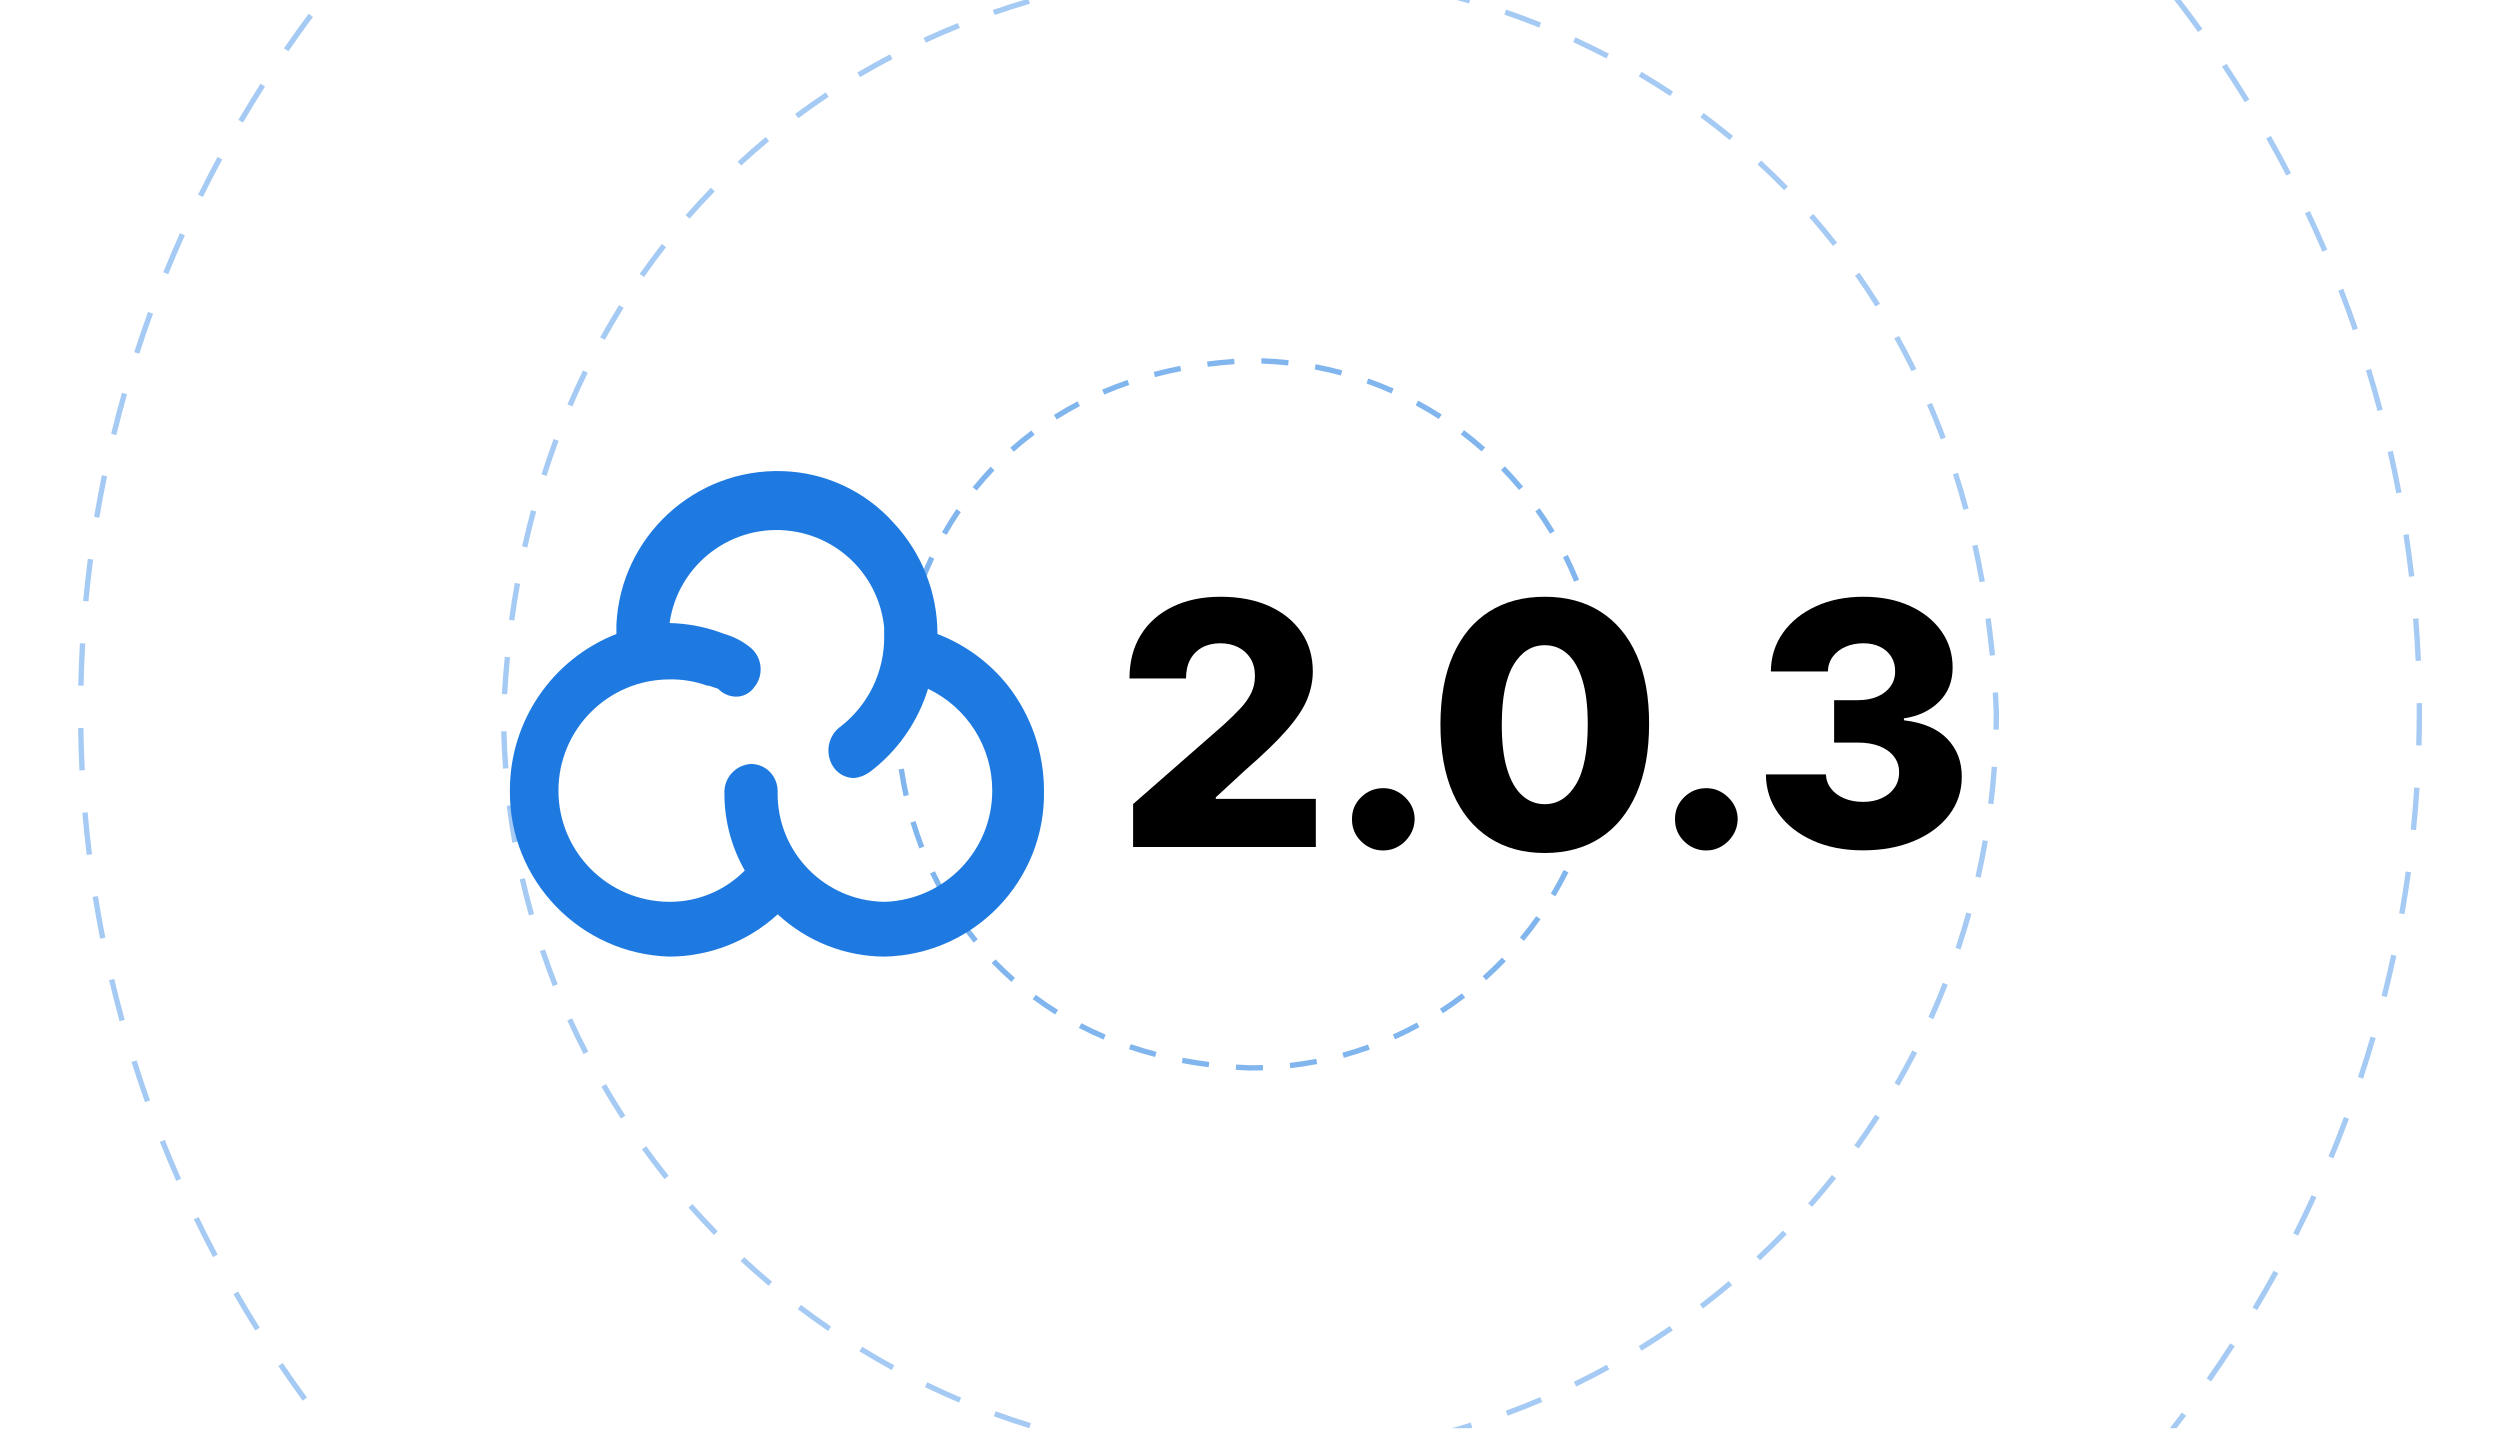 <?xml version="1.0" encoding="UTF-8"?><svg id="Layer_1" xmlns="http://www.w3.org/2000/svg" width="350" height="200" xmlns:xlink="http://www.w3.org/1999/xlink" viewBox="0 0 350 200"><defs><clipPath id="clippath"><rect width="350" height="200" style="fill:none;"/></clipPath></defs><rect width="350" height="200" style="fill:#fff;"/><g><g style="clip-path:url(#clippath);"><g style="opacity:.8;"><g id="line3" style="opacity:.5;"><path d="M175,263.663c-1.978,0-3.975-.035-5.936-.105l.026-.75c1.953,.07,3.94,.105,5.91,.105v.75Zm3.503-.037l-.016-.75c1.959-.04,3.946-.118,5.906-.229l.043,.748c-1.969,.113-3.965,.19-5.934,.231Zm-15.368-.388c-1.972-.142-3.961-.32-5.914-.531l.081-.746c1.943,.211,3.924,.389,5.887,.529l-.054,.748Zm27.224-.289l-.07-.746c1.961-.183,3.937-.403,5.873-.655l.098,.744c-1.946,.253-3.932,.475-5.9,.657Zm-39.027-.988c-1.948-.282-3.92-.605-5.86-.959l.135-.738c1.931,.353,3.894,.674,5.833,.955l-.107,.742Zm50.8-.541l-.123-.74c1.923-.32,3.878-.683,5.811-1.079l.15,.734c-1.942,.398-3.906,.763-5.838,1.085Zm-62.481-1.591c-1.929-.425-3.872-.89-5.775-1.383l.188-.727c1.894,.491,3.828,.954,5.748,1.377l-.161,.732Zm74.114-.792l-.178-.729c1.895-.46,3.818-.965,5.718-1.501l.203,.723c-1.908,.538-3.841,1.045-5.743,1.507Zm-85.608-2.186c-1.89-.563-3.8-1.172-5.677-1.808l.241-.711c1.868,.634,3.769,1.238,5.649,1.8l-.214,.719Zm97.036-1.039l-.23-.714c1.868-.601,3.749-1.245,5.593-1.913l.256,.705c-1.853,.671-3.742,1.318-5.618,1.922Zm-108.316-2.781c-1.841-.699-3.7-1.445-5.525-2.216l.292-.691c1.816,.768,3.667,1.51,5.5,2.206l-.267,.701Zm119.461-1.26l-.281-.695c1.822-.738,3.646-1.515,5.423-2.31l.307,.686c-1.784,.798-3.617,1.578-5.448,2.319Zm-130.425-3.371c-1.792-.835-3.59-1.713-5.346-2.61l.341-.668c1.748,.894,3.539,1.768,5.321,2.599l-.316,.68Zm141.237-1.465l-.332-.674c1.766-.868,3.53-1.776,5.245-2.697l.355,.66c-1.724,.926-3.496,1.838-5.269,2.711Zm-151.829-3.95c-1.706-.951-3.436-1.957-5.14-2.989l.389-.641c1.697,1.027,3.418,2.028,5.116,2.976l-.365,.654Zm162.269-1.661l-.379-.647c1.689-.988,3.386-2.021,5.039-3.07l.402,.633c-1.662,1.055-3.365,2.092-5.062,3.085Zm-172.436-4.501c-1.644-1.079-3.294-2.207-4.908-3.352l.434-.611c1.606,1.139,3.25,2.262,4.886,3.336l-.412,.627Zm182.447-1.851l-.424-.619c1.604-1.1,3.223-2.253,4.809-3.427l.445,.604c-1.593,1.179-3.218,2.337-4.83,3.442Zm-192.138-5.028c-1.557-1.191-3.123-2.435-4.652-3.695l.477-.578c1.523,1.254,3.081,2.491,4.631,3.678l-.456,.596Zm201.673-2.031l-.467-.586c1.525-1.216,3.057-2.482,4.552-3.765l.488,.568c-1.502,1.289-3.04,2.562-4.573,3.782Zm-210.842-5.522c-1.465-1.298-2.937-2.65-4.374-4.018l.517-.543c1.431,1.361,2.896,2.707,4.354,4l-.497,.561Zm219.849-2.205l-.508-.551c1.446-1.334,2.884-2.708,4.272-4.084l.527,.533c-1.395,1.382-2.839,2.762-4.292,4.102Zm-228.448-5.985c-1.384-1.415-2.754-2.869-4.073-4.319l.555-.504c1.313,1.443,2.677,2.89,4.054,4.3l-.536,.523Zm236.883-2.372l-.547-.514c1.339-1.425,2.675-2.899,3.97-4.381l.564,.494c-1.301,1.488-2.643,2.969-3.987,4.4Zm-244.871-6.408c-1.277-1.509-2.539-3.056-3.751-4.598l.59-.463c1.206,1.534,2.462,3.074,3.733,4.576l-.572,.484Zm252.686-2.535l-.582-.473c1.242-1.528,2.469-3.095,3.646-4.656l.6,.451c-1.184,1.569-2.416,3.143-3.664,4.678Zm-260.021-6.793c-1.162-1.592-2.309-3.225-3.41-4.854l.621-.42c1.096,1.621,2.238,3.247,3.395,4.832l-.605,.441Zm267.177-2.691l-.615-.43c1.12-1.6,2.231-3.251,3.304-4.909l.629,.408c-1.077,1.665-2.193,3.324-3.317,4.931Zm-273.818-7.135c-1.039-1.662-2.065-3.372-3.05-5.083l.65-.375c.98,1.703,2.002,3.406,3.036,5.062l-.636,.396Zm280.275-2.845l-.645-.385c1.001-1.675,1.99-3.403,2.941-5.138l.658,.361c-.956,1.741-1.95,3.479-2.955,5.161Zm-286.189-7.429c-.917-1.735-1.817-3.515-2.674-5.288l.676-.326c.852,1.765,1.748,3.536,2.661,5.265l-.663,.35Zm291.91-3l-.67-.336c.884-1.758,1.745-3.554,2.562-5.34l.682,.312c-.82,1.794-1.687,3.599-2.574,5.363Zm-297.062-7.668c-.788-1.793-1.555-3.631-2.282-5.463l.697-.277c.723,1.824,1.487,3.654,2.271,5.439l-.687,.301Zm302.014-3.151l-.693-.287c.756-1.826,1.485-3.682,2.167-5.515l.703,.262c-.686,1.842-1.418,3.705-2.177,5.54Zm-306.383-7.872c-.658-1.854-1.292-3.749-1.883-5.631l.716-.225c.588,1.873,1.219,3.759,1.875,5.605l-.707,.25Zm310.534-3.286l-.713-.236c.617-1.863,1.209-3.769,1.76-5.661l.721,.209c-.554,1.902-1.148,3.815-1.768,5.688ZM16.737,142.973c-.521-1.9-1.015-3.836-1.467-5.754l.729-.172c.45,1.908,.942,3.835,1.461,5.727l-.724,.199Zm317.416-3.379l-.727-.182c.481-1.921,.931-3.858,1.335-5.758l.734,.156c-.406,1.908-.858,3.854-1.343,5.783ZM14.014,131.415c-.381-1.929-.732-3.895-1.043-5.844l.74-.119c.311,1.941,.66,3.898,1.039,5.818l-.735,.145Zm322.611-3.434l-.738-.129c.339-1.934,.646-3.898,.914-5.839l.742,.102c-.269,1.95-.577,3.924-.918,5.866ZM12.14,119.691c-.239-1.943-.446-3.93-.617-5.904l.747-.064c.17,1.966,.377,3.942,.614,5.877l-.744,.092Zm326.109-3.472l-.746-.076c.197-1.944,.361-3.926,.488-5.89l.748,.049c-.127,1.973-.292,3.963-.49,5.917ZM11.12,107.862c-.098-1.969-.162-3.966-.19-5.936l.75-.01c.027,1.96,.091,3.948,.189,5.908l-.749,.037Zm327.896-3.49l-.75-.021c.046-1.59,.069-3.196,.069-4.773,0-.38,0-.759-.003-1.137l.75-.006c.003,.381,.004,.762,.003,1.144,0,1.584-.023,3.197-.069,4.794ZM11.702,96.004l-.75-.017c.043-1.973,.122-3.969,.234-5.932l.749,.043c-.112,1.955-.191,3.941-.233,5.906Zm326.483-3.47c-.082-1.949-.202-3.934-.357-5.9l.748-.059c.155,1.975,.276,3.969,.359,5.927l-.75,.032ZM12.381,84.205l-.747-.07c.185-1.963,.407-3.949,.662-5.9l.744,.097c-.254,1.943-.476,3.919-.659,5.874Zm324.877-3.453c-.225-1.947-.487-3.917-.783-5.859l.742-.112c.296,1.95,.561,3.93,.785,5.885l-.744,.086ZM13.91,72.485l-.739-.124c.324-1.936,.69-3.899,1.088-5.837l.734,.15c-.396,1.929-.76,3.884-1.083,5.811Zm321.569-3.417c-.367-1.932-.773-3.879-1.207-5.786l.73-.167c.437,1.916,.845,3.872,1.213,5.813l-.736,.14ZM16.287,60.908l-.729-.178c.465-1.909,.973-3.841,1.511-5.743l.722,.204c-.535,1.893-1.041,3.816-1.504,5.716Zm316.567-3.365c-.502-1.885-1.049-3.797-1.626-5.682l.717-.22c.58,1.894,1.13,3.815,1.634,5.709l-.725,.192ZM19.503,49.534l-.714-.23c.606-1.88,1.257-3.775,1.932-5.633l.705,.256c-.672,1.85-1.319,3.736-1.923,5.608Zm309.892-3.292c-.64-1.849-1.325-3.716-2.036-5.549l.699-.271c.714,1.842,1.402,3.718,2.046,5.575l-.709,.245ZM23.552,38.395l-.695-.282c.741-1.828,1.527-3.67,2.336-5.474l.685,.307c-.806,1.796-1.588,3.629-2.326,5.449Zm301.576-3.158c-.768-1.788-1.585-3.596-2.427-5.373l.678-.321c.847,1.785,1.667,3.601,2.438,5.398l-.689,.296ZM28.399,27.588l-.673-.332c.872-1.767,1.789-3.545,2.727-5.286l.66,.355c-.934,1.733-1.847,3.504-2.714,5.263Zm291.68-3.007c-.903-1.741-1.85-3.486-2.812-5.187l.652-.369c.967,1.708,1.917,3.461,2.825,5.21l-.666,.346ZM34.017,17.167l-.646-.38c.997-1.7,2.041-3.406,3.102-5.073l.633,.403c-1.056,1.659-2.095,3.358-3.088,5.05Zm280.252-2.855c-1.032-1.678-2.103-3.352-3.182-4.973l.625-.415c1.083,1.628,2.158,3.309,3.195,4.996l-.639,.393ZM40.371,7.184l-.618-.426c1.114-1.617,2.277-3.243,3.457-4.833l.603,.447c-1.175,1.583-2.333,3.202-3.441,4.812Zm267.359-2.702c-1.15-1.6-2.338-3.192-3.532-4.733l.594-.459c1.198,1.548,2.393,3.147,3.548,4.755l-.609,.438ZM47.424-2.312l-.586-.469c1.233-1.541,2.51-3.079,3.794-4.57l.568,.489c-1.279,1.485-2.549,3.016-3.777,4.55Zm253.074-2.544c-1.26-1.511-2.56-3.015-3.864-4.47l.559-.501c1.311,1.462,2.616,2.973,3.882,4.49l-.576,.48ZM55.14-11.272l-.551-.51c1.334-1.441,2.717-2.883,4.111-4.285l.532,.528c-1.388,1.396-2.764,2.831-4.092,4.266Zm237.472-2.383c-1.362-1.415-2.768-2.822-4.176-4.183l.521-.539c1.414,1.367,2.825,2.781,4.195,4.202l-.541,.521ZM63.474-19.654l-.513-.548c1.441-1.348,2.923-2.687,4.406-3.978l.492,.565c-1.476,1.285-2.951,2.617-4.385,3.96Zm220.637-2.216c-1.461-1.314-2.964-2.617-4.466-3.874l.48-.575c1.51,1.262,3.02,2.572,4.487,3.892l-.502,.558Zm-211.727-5.544l-.472-.583c1.529-1.238,3.103-2.466,4.677-3.65l.451,.6c-1.568,1.179-3.135,2.402-4.657,3.634Zm202.655-2.043c-1.55-1.205-3.143-2.397-4.734-3.544l.439-.608c1.598,1.152,3.198,2.351,4.756,3.561l-.461,.592Zm-193.215-5.054l-.429-.615c1.607-1.121,3.265-2.232,4.926-3.303l.406,.63c-1.653,1.067-3.303,2.173-4.903,3.289Zm183.619-1.864c-1.634-1.091-3.31-2.166-4.979-3.195l.393-.639c1.679,1.034,3.362,2.114,5.003,3.21l-.416,.624Zm-173.698-4.533l-.384-.645c1.694-1.007,3.426-1.996,5.148-2.938l.36,.658c-1.715,.938-3.439,1.922-5.125,2.925Zm163.624-1.677c-1.705-.969-3.455-1.92-5.2-2.829l.346-.665c1.754,.912,3.512,1.868,5.226,2.841l-.371,.652Zm-153.273-3.984l-.336-.671c1.759-.881,3.557-1.741,5.344-2.557l.312,.683c-1.779,.812-3.569,1.668-5.32,2.545Zm142.771-1.482c-1.773-.843-3.588-1.666-5.395-2.445l.297-.688c1.814,.783,3.639,1.609,5.42,2.456l-.322,.678Zm-132.044-3.413l-.286-.693c1.812-.749,3.667-1.476,5.512-2.161l.261,.703c-1.836,.682-3.682,1.406-5.486,2.151Zm121.168-1.278c-1.834-.713-3.705-1.401-5.562-2.045l.246-.709c1.865,.648,3.746,1.339,5.588,2.055l-.271,.699Zm-110.104-2.83l-.235-.712c1.875-.62,3.784-1.211,5.672-1.76l.209,.721c-1.879,.545-3.779,1.135-5.646,1.751Zm98.904-1.057c-1.872-.574-3.783-1.122-5.681-1.629l.193-.725c1.906,.509,3.826,1.06,5.708,1.637l-.221,.717Zm-87.553-2.237l-.183-.728c1.906-.479,3.853-.929,5.785-1.34l.156,.733c-1.924,.409-3.861,.858-5.758,1.334Zm76.136-.812c-1.903-.435-3.851-.842-5.786-1.21l.141-.737c1.944,.37,3.899,.779,5.812,1.216l-.166,.731Zm-64.576-1.645l-.129-.739c1.934-.338,3.908-.646,5.866-.916l.103,.743c-1.95,.269-3.915,.576-5.84,.912Zm52.964-.563c-1.933-.295-3.903-.56-5.857-.786l.086-.745c1.963,.228,3.943,.493,5.885,.79l-.113,.741Zm-41.255-1.047l-.075-.746c1.957-.197,3.948-.361,5.917-.488l.048,.748c-1.96,.126-3.942,.29-5.89,.486Zm29.515-.312c-1.952-.155-3.937-.276-5.899-.361l.033-.749c1.971,.085,3.965,.207,5.925,.362l-.059,.748Zm-17.719-.447l-.021-.75c1.566-.044,3.154-.067,4.72-.067l1.219,.004-.006,.75-1.213-.004c-1.558,0-3.139,.022-4.698,.067Z" style="fill:#1e7ae0;"/></g><g id="line2" style="opacity:.5;"><path d="M175.24,204.599h-.24c-1.737,0-3.494-.043-5.224-.128l.037-.75c1.717,.085,3.462,.128,5.187,.128h.24v.75Zm5.227-.142l-.039-.748c1.722-.089,3.462-.223,5.173-.396l.076,.746c-1.724,.176-3.477,.31-5.21,.398Zm-15.902-.374c-1.728-.171-3.472-.389-5.186-.646l.111-.742c1.701,.256,3.434,.472,5.149,.642l-.074,.746Zm26.296-.68l-.113-.742c1.71-.262,3.428-.567,5.107-.91l.15,.734c-1.691,.346-3.423,.654-5.145,.918Zm-36.63-.87c-1.708-.345-3.422-.735-5.095-1.161l.185-.727c1.661,.423,3.363,.811,5.059,1.153l-.148,.734Zm46.866-1.222l-.188-.727c1.668-.429,3.348-.905,4.992-1.418l.223,.717c-1.656,.516-3.348,.996-5.027,1.428Zm-56.993-1.355c-1.663-.514-3.333-1.076-4.965-1.672l.258-.705c1.62,.592,3.278,1.15,4.929,1.66l-.222,.717Zm66.969-1.752l-.258-.703c1.604-.59,3.225-1.231,4.813-1.907l.293,.689c-1.6,.681-3.231,1.327-4.849,1.921Zm-76.807-1.839c-1.607-.68-3.211-1.407-4.77-2.161l.327-.676c1.546,.749,3.14,1.471,4.734,2.146l-.292,.691Zm86.403-2.243l-.328-.674c1.541-.749,3.09-1.55,4.603-2.381l.361,.658c-1.523,.836-3.084,1.643-4.636,2.396Zm-95.825-2.313c-1.523-.833-3.046-1.716-4.527-2.625l.393-.639c1.47,.901,2.982,1.778,4.495,2.605l-.36,.658Zm104.973-2.708l-.393-.639c1.46-.899,2.922-1.85,4.346-2.827l.424,.619c-1.434,.983-2.906,1.941-4.377,2.847Zm-113.889-2.761c-1.432-.979-2.859-2.009-4.242-3.06l.454-.598c1.372,1.043,2.789,2.065,4.211,3.038l-.424,.619Zm122.498-3.146l-.455-.596c1.372-1.047,2.734-2.139,4.047-3.246l.484,.574c-1.323,1.114-2.694,2.214-4.076,3.268Zm-130.823-3.179c-1.328-1.117-2.646-2.281-3.917-3.463l.511-.549c1.262,1.172,2.57,2.329,3.889,3.438l-.482,.574Zm138.81-3.556l-.512-.549c1.261-1.174,2.508-2.396,3.709-3.63l.537,.523c-1.209,1.243-2.466,2.473-3.734,3.655Zm-146.468-3.558c-1.212-1.243-2.409-2.531-3.555-3.83l.562-.496c1.138,1.289,2.325,2.568,3.529,3.803l-.537,.523Zm153.753-3.933l-.562-.496c1.13-1.282,2.252-2.621,3.335-3.979l.586,.467c-1.09,1.369-2.22,2.718-3.358,4.009Zm-160.668-3.897c-1.078-1.349-2.14-2.748-3.158-4.16l.608-.439c1.011,1.402,2.066,2.793,3.136,4.131l-.586,.469Zm167.182-4.28l-.609-.438c1.006-1.398,1.989-2.843,2.925-4.291l.631,.406c-.942,1.46-1.934,2.914-2.946,4.322Zm-173.288-4.191c-.94-1.452-1.859-2.949-2.729-4.45l.648-.377c.865,1.49,1.776,2.978,2.71,4.419l-.63,.408Zm178.963-4.597l-.65-.375c.864-1.498,1.7-3.033,2.484-4.562l.668,.342c-.79,1.541-1.632,3.087-2.502,4.596Zm-184.196-4.433c-.792-1.539-1.557-3.12-2.272-4.698l.684-.309c.709,1.566,1.468,3.135,2.255,4.663l-.667,.344Zm188.967-4.878l-.684-.309c.706-1.564,1.385-3.177,2.017-4.791l.699,.273c-.638,1.626-1.321,3.25-2.032,4.826Zm-193.272-4.622c-.636-1.613-1.24-3.266-1.794-4.909l.711-.24c.55,1.633,1.149,3.272,1.781,4.874l-.697,.275Zm197.09-5.128l-.711-.238c.545-1.625,1.058-3.294,1.523-4.96l.723,.201c-.47,1.68-.986,3.36-1.535,4.997Zm-200.429-4.774c-.471-1.67-.906-3.374-1.292-5.063l.731-.168c.383,1.678,.815,3.369,1.283,5.028l-.722,.203Zm203.245-5.289l-.732-.166c.381-1.686,.723-3.397,1.018-5.088l.738,.129c-.296,1.702-.641,3.427-1.023,5.125Zm-205.572-4.897c-.301-1.707-.563-3.446-.778-5.168l.744-.094c.214,1.71,.474,3.437,.772,5.131l-.738,.131Zm207.363-5.396l-.744-.092c.21-1.714,.379-3.452,.503-5.164l.748,.055c-.125,1.724-.295,3.474-.507,5.201Zm-208.66-4.971c-.129-1.734-.216-3.49-.26-5.22l.75-.02c.042,1.718,.129,3.462,.258,5.183l-.748,.057Zm209.416-5.451l-.75-.018c.019-.803,.027-1.607,.027-2.415-.038-.916-.084-1.84-.14-2.759l.748-.045c.056,.923,.104,1.853,.142,2.789,0,.828-.009,1.639-.027,2.447Zm-208.831-4.962l-.749-.044c.103-1.742,.239-3.493,.405-5.205l.746,.072c-.165,1.703-.3,3.444-.402,5.176Zm207.556-5.406c-.169-1.727-.373-3.461-.606-5.156l.742-.103c.235,1.705,.44,3.449,.61,5.186l-.746,.073Zm-206.555-4.927l-.743-.102c.235-1.724,.506-3.459,.808-5.158l.738,.131c-.3,1.689-.57,3.415-.803,5.129Zm205.136-5.356c-.306-1.708-.65-3.419-1.024-5.087l.732-.164c.376,1.679,.723,3.401,1.03,5.119l-.738,.133Zm-203.317-4.862l-.732-.162c.378-1.704,.796-3.41,1.242-5.073l.725,.194c-.444,1.652-.859,3.348-1.234,5.041Zm201.049-5.264c-.454-1.679-.948-3.353-1.469-4.977l.715-.229c.523,1.634,1.021,3.319,1.479,5.009l-.725,.196Zm-198.356-4.756l-.715-.228c.529-1.664,1.101-3.326,1.7-4.939l.703,.261c-.595,1.603-1.163,3.253-1.688,4.906Zm195.19-5.122c-.608-1.628-1.258-3.248-1.933-4.814l.689-.297c.679,1.578,1.333,3.209,1.946,4.848l-.703,.263Zm-191.58-4.603l-.689-.295c.686-1.605,1.417-3.204,2.172-4.751l.674,.329c-.75,1.536-1.476,3.123-2.157,4.717Zm187.48-4.925c-.758-1.545-1.566-3.092-2.403-4.597l.656-.364c.843,1.516,1.657,3.074,2.421,4.631l-.674,.33Zm-182.932-4.395l-.656-.363c.841-1.521,1.731-3.037,2.646-4.506l.637,.396c-.908,1.458-1.792,2.963-2.626,4.473Zm177.892-4.668c-.912-1.458-1.877-2.912-2.866-4.321l.613-.431c.997,1.419,1.97,2.885,2.89,4.354l-.637,.397Zm-172.408-4.133l-.614-.43c.997-1.426,2.042-2.839,3.107-4.202l.591,.462c-1.057,1.352-2.094,2.755-3.083,4.17Zm166.449-4.351c-1.064-1.355-2.179-2.698-3.312-3.991l.564-.494c1.141,1.303,2.264,2.656,3.337,4.022l-.59,.463Zm-160.063-3.818l-.565-.493c1.141-1.309,2.332-2.603,3.54-3.846l.538,.522c-1.199,1.234-2.381,2.518-3.513,3.816Zm153.229-3.981c-1.199-1.229-2.451-2.444-3.721-3.612l.508-.552c1.279,1.177,2.541,2.402,3.75,3.641l-.537,.523Zm-146.004-3.457l-.509-.551c1.273-1.177,2.596-2.336,3.932-3.444l.479,.577c-1.325,1.1-2.638,2.25-3.902,3.417Zm138.375-3.564c-1.326-1.095-2.701-2.169-4.086-3.195l.445-.603c1.396,1.033,2.781,2.116,4.118,3.219l-.478,.578Zm-130.385-3.064l-.447-.602c1.39-1.033,2.831-2.046,4.283-3.012l.415,.625c-1.441,.958-2.871,1.964-4.25,2.989Zm122.056-3.1c-1.427-.944-2.905-1.868-4.393-2.745l.381-.646c1.499,.883,2.987,1.814,4.426,2.766l-.414,.625Zm-113.405-2.65l-.382-.646c1.492-.883,3.03-1.74,4.569-2.548l.349,.664c-1.529,.802-3.055,1.653-4.536,2.529Zm104.481-2.611c-1.527-.797-3.094-1.565-4.655-2.283l.312-.682c1.574,.723,3.151,1.497,4.69,2.299l-.348,.665Zm-95.287-2.213l-.314-.681c1.574-.726,3.189-1.423,4.802-2.071l.279,.696c-1.601,.644-3.205,1.335-4.767,2.056Zm85.867-2.116c-1.6-.64-3.235-1.249-4.862-1.808l.244-.709c1.638,.563,3.286,1.176,4.897,1.821l-.279,.696Zm-76.236-1.755l-.245-.709c1.638-.566,3.314-1.1,4.981-1.587l.21,.72c-1.655,.483-3.319,1.014-4.946,1.576ZM205.667,.485c-1.653-.48-3.341-.927-5.018-1.327l.174-.729c1.688,.403,3.389,.853,5.053,1.336l-.209,.721Zm-56.463-1.29l-.175-.729c1.68-.404,3.399-.773,5.109-1.1l.141,.736c-1.699,.324-3.407,.692-5.075,1.093Zm46.37-1.123c-1.694-.32-3.417-.604-5.122-.843l.104-.743c1.717,.242,3.452,.527,5.157,.849l-.139,.737Zm-36.173-.821l-.105-.742c1.715-.244,3.462-.45,5.19-.613l.07,.747c-1.717,.162-3.452,.367-5.155,.608Zm25.893-.623c-1.712-.16-3.454-.281-5.179-.36l.035-.749c1.735,.08,3.49,.201,5.214,.362l-.07,.747Zm-15.559-.352l-.035-.749c1.739-.083,3.497-.125,5.225-.125v.75c-1.716,0-3.462,.043-5.19,.125Z" style="fill:#1e7ae0;"/></g><g id="line1" style="opacity:.7;"><path d="M174.938,149.881h-.07c-.637-.024-1.254-.058-1.866-.1l.052-.748c.604,.042,1.214,.073,1.829,.098,.647,.012,1.277-.012,1.918-.037l.029,.75c-.628,.024-1.26,.037-1.893,.037Zm5.7-.33l-.086-.746c1.238-.141,2.488-.334,3.717-.572l.143,.736c-1.247,.242-2.517,.438-3.773,.582Zm-11.428-.133c-1.273-.161-2.54-.36-3.766-.595l.141-.736c1.21,.23,2.462,.428,3.719,.587l-.094,.744Zm18.921-1.32l-.199-.723c1.201-.33,2.407-.713,3.585-1.137l.254,.705c-1.195,.432-2.42,.819-3.64,1.154Zm-26.408-.112c-1.236-.323-2.466-.69-3.656-1.093l.24-.711c1.173,.397,2.386,.76,3.605,1.077l-.189,.727Zm-7.223-2.446c-1.179-.499-2.341-1.045-3.457-1.623l.346-.666c1.098,.569,2.243,1.106,3.403,1.598l-.292,.691Zm40.807-.025l-.307-.684c1.14-.513,2.272-1.075,3.366-1.673l.359,.658c-1.111,.606-2.261,1.178-3.419,1.698Zm-47.582-3.486c-1.08-.674-2.142-1.397-3.156-2.151l.447-.602c.998,.741,2.043,1.453,3.106,2.116l-.397,.637Zm54.278-.166l-.408-.629c1.05-.682,2.084-1.411,3.074-2.168l.455,.596c-1.005,.769-2.055,1.509-3.121,2.201Zm-60.403-4.39c-.952-.838-1.88-1.727-2.76-2.641l.54-.52c.866,.898,1.779,1.772,2.716,2.598l-.496,.562Zm66.468-.243l-.5-.561c.937-.835,1.849-1.713,2.71-2.609l.541,.52c-.875,.91-1.801,1.802-2.751,2.65Zm-71.761-5.259c-.802-.983-1.573-2.014-2.292-3.061l.618-.424c.708,1.029,1.466,2.043,2.255,3.012l-.581,.473Zm77.053-.243l-.578-.479c.793-.959,1.562-1.966,2.283-2.99l.613,.432c-.733,1.041-1.513,2.062-2.318,3.037Zm-81.381-6.052c-.632-1.099-1.229-2.237-1.774-3.384l.678-.322c.536,1.129,1.124,2.25,1.747,3.333l-.65,.373Zm85.779-.191l-.645-.383c.639-1.073,1.244-2.186,1.801-3.307l.672,.334c-.564,1.138-1.18,2.268-1.828,3.355Zm-89.059-6.702c-.453-1.18-.869-2.396-1.235-3.614l.718-.217c.361,1.202,.771,2.4,1.217,3.562l-.7,.27Zm92.452-.142l-.695-.279c.467-1.159,.895-2.352,1.271-3.545l.715,.227c-.383,1.211-.817,2.422-1.291,3.598Zm-94.649-7.169c-.274-1.237-.506-2.501-.69-3.756l.742-.109c.181,1.237,.41,2.483,.68,3.703l-.732,.162Zm96.949-.111l-.73-.17c.282-1.212,.521-2.454,.711-3.693l.742,.113c-.193,1.259-.436,2.521-.723,3.75Zm-98.056-7.44c-.093-1.266-.142-2.55-.144-3.816h.75c.002,1.247,.05,2.513,.142,3.761l-.748,.055Zm99.212-.104l-.748-.057c.094-1.238,.142-2.502,.142-3.758v-.221h.75v.221c0,1.274-.048,2.558-.144,3.814Zm-98.479-7.475l-.748-.052c.088-1.269,.224-2.546,.402-3.797l.742,.105c-.175,1.233-.309,2.493-.396,3.743Zm97.714-.318c-.1-1.246-.249-2.502-.442-3.734l.74-.117c.197,1.251,.349,2.527,.45,3.792l-.748,.06Zm-96.653-7.131l-.732-.159c.27-1.242,.588-2.486,.947-3.699l.72,.213c-.354,1.195-.667,2.422-.934,3.646Zm95.483-.293c-.29-1.22-.63-2.438-1.011-3.623l.715-.229c.386,1.203,.731,2.44,1.026,3.679l-.73,.174Zm-93.346-6.917l-.701-.267c.452-1.189,.953-2.372,1.491-3.516l.679,.319c-.53,1.126-1.023,2.292-1.468,3.463Zm91.048-.24c-.471-1.156-.994-2.307-1.553-3.422l.67-.336c.568,1.132,1.099,2.301,1.578,3.475l-.695,.283Zm-87.849-6.56l-.651-.371c.631-1.108,1.311-2.198,2.02-3.24l.62,.422c-.699,1.025-1.368,2.098-1.989,3.189Zm84.485-.156c-.645-1.071-1.337-2.129-2.06-3.146l.611-.435c.733,1.033,1.438,2.107,2.091,3.194l-.643,.387Zm-80.258-6.052l-.584-.471c.796-.988,1.644-1.954,2.519-2.873l.543,.518c-.861,.903-1.694,1.854-2.478,2.826Zm75.904-.076c-.801-.962-1.646-1.904-2.515-2.798l.539-.522c.881,.908,1.739,1.864,2.552,2.841l-.576,.479Zm-70.723-5.361l-.498-.561c.946-.841,1.941-1.655,2.958-2.417l.45,.6c-1,.75-1.979,1.551-2.91,2.378Zm65.487-.037c-.933-.827-1.912-1.629-2.91-2.385l.453-.598c1.014,.768,2.008,1.582,2.955,2.421l-.498,.562Zm-59.482-4.474l-.4-.635c1.069-.673,2.182-1.314,3.31-1.904l.348,.664c-1.11,.582-2.206,1.212-3.257,1.875Zm53.49-.067c-1.052-.677-2.142-1.321-3.24-1.915l.355-.66c1.116,.603,2.224,1.256,3.291,1.944l-.406,.631Zm-46.837-3.42l-.295-.689c1.154-.495,2.353-.956,3.562-1.37l.243,.709c-1.191,.409-2.372,.863-3.51,1.351Zm40.217-.154c-1.141-.508-2.317-.977-3.496-1.396l.25-.707c1.198,.425,2.393,.902,3.551,1.417l-.305,.686Zm-33.106-2.289l-.192-.725c1.21-.321,2.461-.608,3.717-.853l.144,.736c-1.24,.241-2.475,.524-3.668,.841Zm26.02-.229c-1.206-.326-2.439-.608-3.666-.84l.139-.737c1.246,.236,2.499,.523,3.723,.854l-.195,.724Zm-18.634-1.212l-.097-.744c1.237-.16,2.514-.288,3.792-.377l.053,.748c-1.265,.089-2.526,.215-3.749,.374Zm11.25-.185c-1.242-.137-2.505-.228-3.752-.271l.025-.75c1.267,.043,2.548,.136,3.809,.275l-.082,.745Z" style="fill:#1e7ae0;"/></g></g></g><g><g id="Path_2"><path d="M141.111,95.995h0c-2.584-3.25-5.991-5.748-9.868-7.235,0-5.78-2.194-11.344-6.14-15.568-3.974-4.448-9.603-7.064-15.566-7.235-12.31-.373-22.649,9.186-23.241,21.488v1.315c-9.02,3.53-14.943,12.24-14.91,21.926-.124,12.547,9.823,22.883,22.366,23.241,5.602-.029,10.994-2.139,15.128-5.92,4.056,3.768,9.375,5.88,14.91,5.92,12.592-.239,22.605-10.641,22.366-23.232v-.008c0-5.322-1.774-10.491-5.043-14.69h-.002Zm-39.691,14.69c-.076,3.916,.909,7.781,2.85,11.183-2.774,2.818-6.566,4.399-10.521,4.385-8.598-.001-15.567-6.972-15.566-15.57,.001-8.597,6.97-15.565,15.566-15.566,1.792-.031,3.575,.267,5.26,.878h.22l1.315,.438c.63,.667,1.496,1.061,2.413,1.097,1.043,.037,2.034-.458,2.63-1.315h0c1.361-1.645,1.167-4.074-.438-5.483-1.09-.913-2.36-1.585-3.728-1.973-2.451-.95-5.047-1.47-7.675-1.535h0c1.165-8.273,8.816-14.036,17.089-12.871,6.924,.975,12.278,6.568,12.949,13.529v1.097c.089,5.084-2.278,9.9-6.358,12.935-1.524,1.312-1.893,3.525-.878,5.26,.632,1.096,1.805,1.766,3.07,1.755h0c.795-.097,1.55-.399,2.193-.878,3.859-2.924,6.698-6.99,8.113-11.62,5.495,2.619,8.993,8.166,8.99,14.253,.007,8.348-6.57,15.215-14.91,15.568h-.22c-8.354-.117-15.032-6.984-14.915-15.338,.001-.077,.003-.154,.005-.23-.026-.983-.417-1.921-1.097-2.63-.697-.7-1.643-1.094-2.63-1.097h0c-2.012,.109-3.618,1.716-3.728,3.728Z" style="fill:#1e7ae0;"/></g><g><path d="M158.634,118.576v-6.007l12.605-11.036c.945-.855,1.749-1.64,2.413-2.354,.664-.714,1.17-1.434,1.519-2.16s.523-1.516,.523-2.371c0-.956-.208-1.774-.625-2.455-.417-.681-.99-1.207-1.721-1.578-.731-.371-1.569-.557-2.514-.557-.957,0-1.795,.194-2.515,.583-.72,.388-1.28,.948-1.679,1.679-.399,.731-.599,1.62-.599,2.667h-7.914c0-2.351,.528-4.382,1.586-6.092s2.545-3.029,4.463-3.957c1.918-.928,4.148-1.392,6.691-1.392,2.621,0,4.899,.438,6.834,1.316,1.935,.877,3.434,2.101,4.497,3.67s1.595,3.389,1.595,5.459c0,1.316-.265,2.621-.793,3.915-.529,1.294-1.477,2.723-2.844,4.287-1.366,1.563-3.305,3.437-5.813,5.619l-4.134,3.813v.219h14.006v6.733h-25.582Z"/><path d="M193.665,119.065c-1.215,0-2.253-.428-3.113-1.282s-1.285-1.89-1.273-3.105c-.012-1.191,.413-2.213,1.273-3.062,.86-.849,1.898-1.273,3.113-1.273,1.147,0,2.163,.425,3.046,1.273,.883,.85,1.33,1.871,1.342,3.062-.012,.811-.223,1.547-.633,2.211-.411,.664-.945,1.192-1.604,1.586s-1.375,.591-2.151,.591Z"/><path d="M216.26,119.42c-3.015,0-5.613-.717-7.796-2.151s-3.864-3.499-5.046-6.193c-1.181-2.694-1.766-5.937-1.755-9.728,.012-3.792,.604-7.012,1.78-9.661,1.176-2.649,2.852-4.668,5.028-6.058,2.177-1.39,4.773-2.084,7.788-2.084s5.616,.694,7.805,2.084c2.188,1.389,3.872,3.411,5.054,6.066,1.181,2.655,1.766,5.872,1.755,9.652,0,3.802-.591,7.053-1.771,9.753-1.182,2.7-2.86,4.762-5.037,6.185s-4.778,2.135-7.805,2.135Zm0-6.834c1.8,0,3.257-.92,4.37-2.759,1.114-1.84,1.665-4.666,1.654-8.479,0-2.498-.253-4.559-.76-6.185-.506-1.625-1.209-2.837-2.109-3.636s-1.952-1.198-3.155-1.198c-1.789,0-3.234,.903-4.337,2.708s-1.659,4.576-1.671,8.311c-.011,2.531,.233,4.629,.734,6.294s1.207,2.905,2.118,3.721,1.963,1.224,3.155,1.224Z"/><path d="M238.888,119.065c-1.215,0-2.253-.428-3.113-1.282s-1.285-1.89-1.273-3.105c-.012-1.191,.413-2.213,1.273-3.062,.86-.849,1.898-1.273,3.113-1.273,1.147,0,2.163,.425,3.046,1.273,.883,.85,1.33,1.871,1.342,3.062-.012,.811-.223,1.547-.633,2.211-.411,.664-.945,1.192-1.604,1.586s-1.375,.591-2.151,.591Z"/><path d="M260.809,119.049c-2.633,0-4.964-.453-6.994-1.358-2.031-.905-3.631-2.157-4.801-3.755-1.171-1.597-1.767-3.437-1.789-5.518h8.403c.034,.754,.275,1.42,.726,1.999,.45,.58,1.063,1.032,1.84,1.358,.775,.327,1.659,.489,2.648,.489s1.865-.177,2.624-.531c.76-.354,1.353-.844,1.78-1.468s.636-1.342,.625-2.151c.011-.811-.22-1.53-.692-2.16s-1.139-1.119-1.999-1.468c-.861-.349-1.876-.523-3.046-.523h-3.358v-5.94h3.358c1.023,0,1.926-.168,2.708-.506,.782-.337,1.393-.812,1.831-1.426,.438-.613,.652-1.319,.642-2.118,.011-.776-.172-1.459-.549-2.05-.377-.59-.9-1.049-1.569-1.375-.67-.326-1.442-.49-2.32-.49-.923,0-1.758,.164-2.506,.49s-1.342,.787-1.78,1.383c-.438,.597-.669,1.289-.691,2.076h-7.982c.022-2.059,.597-3.873,1.722-5.442s2.657-2.798,4.599-3.687c1.94-.889,4.153-1.333,6.64-1.333s4.651,.433,6.53,1.299,3.342,2.044,4.388,3.535,1.569,3.175,1.569,5.054c.011,1.946-.622,3.549-1.898,4.809-1.277,1.26-2.917,2.037-4.919,2.329v.27c2.677,.315,4.699,1.181,6.066,2.598,1.367,1.418,2.044,3.189,2.033,5.315,0,2.003-.588,3.777-1.764,5.324s-2.807,2.762-4.894,3.645c-2.087,.884-4.479,1.325-7.18,1.325Z"/></g></g></g></svg>